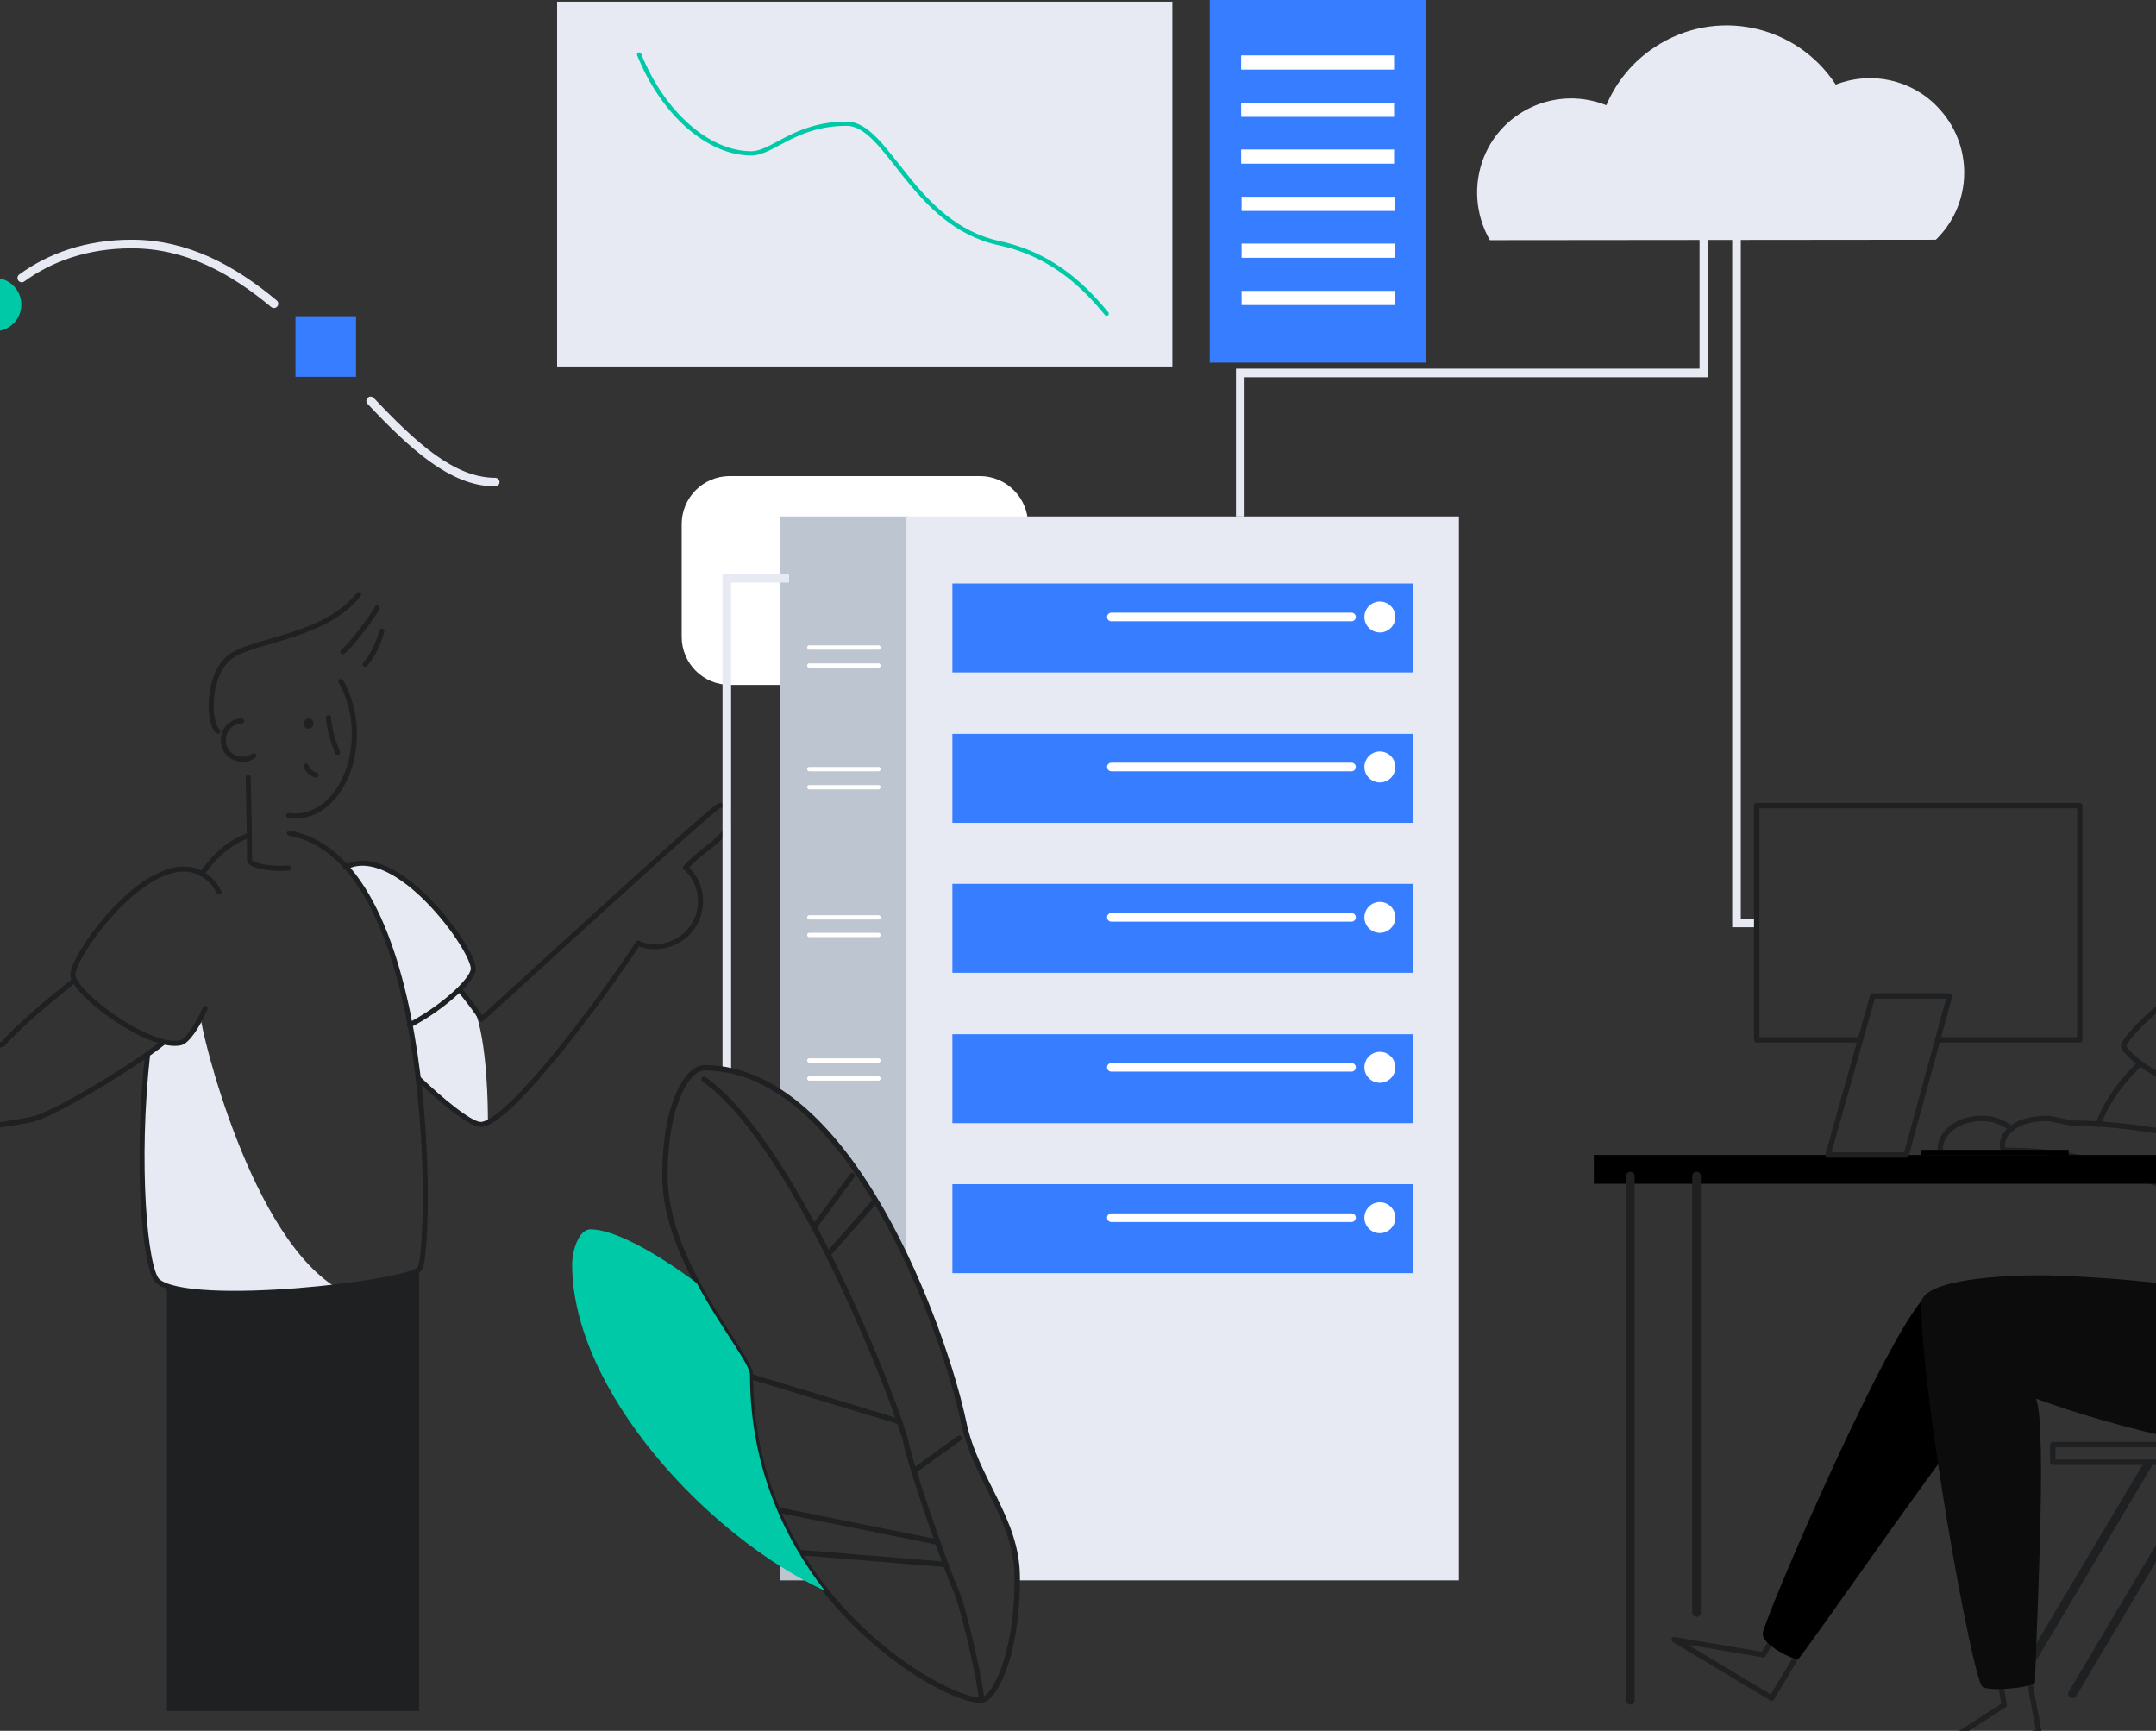 <?xml version="1.0" encoding="UTF-8" standalone="no"?>
<svg
   xmlns:dc="http://purl.org/dc/elements/1.1/"
   xmlns:cc="http://creativecommons.org/ns#"
   xmlns:rdf="http://www.w3.org/1999/02/22-rdf-syntax-ns#"
   xmlns:svg="http://www.w3.org/2000/svg"
   xmlns="http://www.w3.org/2000/svg"
   xmlns:sodipodi="http://sodipodi.sourceforge.net/DTD/sodipodi-0.dtd"
   xmlns:inkscape="http://www.inkscape.org/namespaces/inkscape"
   x="0px"
   y="0px"
   viewBox="0 0 501.8 402.8"
   style="enable-background:new 0 0 501.8 402.8;"
   xml:space="preserve"
   version="1.1"
   id="svg161"
   sodipodi:docname="full-stack.svg"
   inkscape:version="1.0.1 (3bc2e813f5, 2020-09-07)"><rect x="0" y="0" width="501.8" height="402.8" fill="#333333" stroke="none"/><defs
   id="defs165" /><sodipodi:namedview
   pagecolor="#ffffff"
   bordercolor="#666666"
   borderopacity="1"
   objecttolerance="10"
   gridtolerance="10"
   guidetolerance="10"
   inkscape:pageopacity="0"
   inkscape:pageshadow="2"
   inkscape:window-width="1920"
   inkscape:window-height="1017"
   id="namedview163"
   showgrid="false"
   inkscape:zoom="2.0765246"
   inkscape:cx="147.68266"
   inkscape:cy="302.85156"
   inkscape:window-x="-8"
   inkscape:window-y="-8"
   inkscape:window-maximized="1"
   inkscape:current-layer="svg161" />
<style
   type="text/css"
   id="style2">
	.full-stack-0{fill:#E7EAF3;}
	.full-stack-1{fill:#377DFF;}
	.full-stack-2{fill:#BDC5D1;}
	.full-stack-3{fill:#FFFFFF;}
	.full-stack-4{fill:none;stroke:#FFFFFF;}
	.full-stack-5{fill:none;stroke:#1E2022;}
	.full-stack-6{fill:none;stroke:#00C9A7;}
	.full-stack-7{fill:none;stroke:#BDC5D1;}
	.full-stack-8{fill:none;stroke:#E7EAF3;}
	.full-stack-9{fill:#00C9A7;}
	.full-stack-10{fill:#FFC107;}
	.full-stack-11{fill:#1E2022;}
</style>













































































<g
   id="Shadows"
   transform="matrix(-1,0,0,1,341.662,-2.508)"><path
     class="full-stack-0 fill-gray-300"
     d="m 228.1,263.8 c 0,-2.8 0,-18.9 3.3,-26.8 1.9,-2.5 3.3,-4.1 3.3,-4.1 l -3.3,-4 0.5,-3.5 6.7,-9.1 9.1,-9.3 6.7,-3.4 5.8,0.4 1.2,0.5 -5.4,6.9 -3.9,9.2 -2.4,7.1 -1.9,5.4 -1.4,8.1 -1.2,5.2 -1.1,7.6 -5.8,4.6 -7.3,5.8 z"
     id="path4" /><path
     class="full-stack-0 fill-gray-300"
     d="m 294.9,239.6 c 0,2.5 -11.6,51.8 -32.6,63.2 29.8,3.4 36.7,0.7 36.7,0.7 l 6.2,-3 2.6,-8.3 0.9,-15.2 -0.1,-12.4 -0.9,-16.6 -3.7,-2.7 -4,-0.1 -1.2,-0.3 -2.3,-2.4 z"
     id="path6" /></g><path
   class="full-stack-0 fill-gray-300"
   d="m -11.238,174.692 v 72.2 c -9.3,3 -22.3,7 -34.3,8.9 -1.8,-0.9 -3.9,-1.3 -5.9,-1.3 -5.8,0 -10.6,3.5 -10.6,7.8 0,4.3 4.7,7.8 10.6,7.8 2.7,0.1 5.4,-0.8 7.6,-2.4 4.1,-0.5 19.6,-2.5 32.7,-4.3 v 128.9 H -124.338 v -217.6 z"
   id="path11"
   style="fill:#e7eaf3" /><path
   class="full-stack-1 fill-primary"
   d="m -43.938,267.692 c 3.1,-0.4 13,-1.6 23.3,-3 v 3.4 h -23.8 c 0.2,-0.1 0.3,-0.2 0.5,-0.4 z"
   id="path13"
   style="fill:#377dff" /><path
   class="full-stack-1 fill-primary"
   d="m -21.038,249.892 c -7.6,2.3 -16.3,4.5 -24.5,5.8 -1.8,-0.9 -3.9,-1.3 -5.9,-1.3 -5.8,0 -10.6,3.5 -10.6,7.8 0,2.3 1.4,4.4 3.5,5.8 h -56.4 v -18.2 h 93.9 z"
   id="path15"
   style="fill:#377dff" /><rect
   x="124.038"
   y="174.692"
   class="full-stack-2 fill-gray-400"
   width="26.3"
   height="217.7"
   id="rect17"
   transform="scale(-1,1)"
   style="fill:#bdc5d1" /><rect
   x="20.638"
   y="188.392"
   class="full-stack-1 fill-primary"
   width="94.3"
   height="18.2"
   id="rect19"
   transform="scale(-1,1)"
   style="fill:#377dff" /><circle
   class="full-stack-3 fill-white"
   cx="27.438"
   cy="195.292"
   r="3.2"
   id="circle21"
   transform="scale(-1,1)"
   style="fill:#ffffff" /><line
   class="full-stack-4 fill-none stroke-white"
   stroke-width="2"
   stroke-linecap="round"
   stroke-linejoin="round"
   x1="-82.338"
   y1="195.292"
   x2="-33.238"
   y2="195.292"
   id="line23"
   style="fill:none;stroke:#ffffff" /><rect
   x="20.638"
   y="219.192"
   class="full-stack-1 fill-primary"
   width="94.3"
   height="18.2"
   id="rect25"
   transform="scale(-1,1)"
   style="fill:#377dff" /><circle
   class="full-stack-3 fill-white"
   cx="27.438"
   cy="225.992"
   r="3.2"
   id="circle27"
   transform="scale(-1,1)"
   style="fill:#ffffff" /><line
   class="full-stack-4 fill-none stroke-white"
   stroke-width="2"
   stroke-linecap="round"
   stroke-linejoin="round"
   x1="-82.338"
   y1="225.992"
   x2="-33.238"
   y2="225.992"
   id="line29"
   style="fill:none;stroke:#ffffff" /><line
   class="full-stack-4 fill-none stroke-white"
   stroke-width="2"
   stroke-linecap="round"
   stroke-linejoin="round"
   x1="-82.338"
   y1="256.692"
   x2="-58.938"
   y2="256.692"
   id="line31"
   style="fill:none;stroke:#ffffff" /><rect
   x="20.638"
   y="280.592"
   class="full-stack-1 fill-primary"
   width="94.3"
   height="18.2"
   id="rect33"
   transform="scale(-1,1)"
   style="fill:#377dff" /><circle
   class="full-stack-3 fill-white"
   cx="27.438"
   cy="287.492"
   r="3.2"
   id="circle35"
   transform="scale(-1,1)"
   style="fill:#ffffff" /><line
   class="full-stack-4 fill-none stroke-white"
   stroke-width="2"
   stroke-linecap="round"
   stroke-linejoin="round"
   x1="-82.338"
   y1="287.492"
   x2="-33.238"
   y2="287.492"
   id="line37"
   style="fill:none;stroke:#ffffff" /><rect
   x="20.638"
   y="311.392"
   class="full-stack-1 fill-primary"
   width="94.3"
   height="18.2"
   id="rect39"
   transform="scale(-1,1)"
   style="fill:#377dff" /><circle
   class="full-stack-3 fill-white"
   cx="27.438"
   cy="318.192"
   r="3.2"
   id="circle41"
   transform="scale(-1,1)"
   style="fill:#ffffff" /><line
   class="full-stack-4 fill-none stroke-white"
   stroke-width="2"
   stroke-linecap="round"
   stroke-linejoin="round"
   x1="-82.338"
   y1="318.192"
   x2="-33.238"
   y2="318.192"
   id="line43"
   style="fill:none;stroke:#ffffff" /><line
   class="full-stack-4 fill-none stroke-white"
   stroke-width="1"
   stroke-linecap="round"
   stroke-linejoin="round"
   x1="-144.238"
   y1="201.492"
   x2="-130.038"
   y2="201.492"
   id="line45"
   style="fill:none;stroke:#ffffff" /><line
   class="full-stack-4 fill-none stroke-white"
   stroke-width="1"
   stroke-linecap="round"
   stroke-linejoin="round"
   x1="-144.238"
   y1="205.192"
   x2="-130.038"
   y2="205.192"
   id="line47"
   style="fill:none;stroke:#ffffff" /><line
   class="full-stack-4 fill-none stroke-white"
   stroke-width="1"
   stroke-linecap="round"
   stroke-linejoin="round"
   x1="-144.238"
   y1="226.392"
   x2="-130.038"
   y2="226.392"
   id="line49"
   style="fill:none;stroke:#ffffff" /><line
   class="full-stack-4 fill-none stroke-white"
   stroke-width="1"
   stroke-linecap="round"
   stroke-linejoin="round"
   x1="-144.238"
   y1="230.092"
   x2="-130.038"
   y2="230.092"
   id="line51"
   style="fill:none;stroke:#ffffff" /><line
   class="full-stack-4 fill-none stroke-white"
   stroke-width="1"
   stroke-linecap="round"
   stroke-linejoin="round"
   x1="-144.238"
   y1="256.692"
   x2="-130.038"
   y2="256.692"
   id="line53"
   style="fill:none;stroke:#ffffff" /><line
   class="full-stack-4 fill-none stroke-white"
   stroke-width="1"
   stroke-linecap="round"
   stroke-linejoin="round"
   x1="-144.238"
   y1="260.392"
   x2="-130.038"
   y2="260.392"
   id="line55"
   style="fill:none;stroke:#ffffff" /><line
   class="full-stack-4 fill-none stroke-white"
   stroke-width="1"
   stroke-linecap="round"
   stroke-linejoin="round"
   x1="-144.238"
   y1="285.992"
   x2="-130.038"
   y2="285.992"
   id="line57"
   style="fill:none;stroke:#ffffff" /><line
   class="full-stack-4 fill-none stroke-white"
   stroke-width="1"
   stroke-linecap="round"
   stroke-linejoin="round"
   x1="-144.238"
   y1="289.692"
   x2="-130.038"
   y2="289.692"
   id="line59"
   style="fill:none;stroke:#ffffff" /><path
   class="full-stack-5 fill-none stroke-dark"
   stroke-width="1.18"
   stroke-linecap="round"
   stroke-linejoin="round"
   d="m 38.062,242.592 c -7.6,6 -25.2,16.5 -30.2,17.8 -5.2,1.4 -44.9,6.4 -51.9,7.3 -2.2,1.6 -4.9,2.4 -7.6,2.4 -5.8,0 -10.6,-3.5 -10.6,-7.8 0,-4.3 4.7,-7.8 10.6,-7.8 2,0 4.1,0.4 5.9,1.3 19.4,-3.1 41.3,-11.4 46.4,-12.8 3.9,-4.5 11.6,-10.8 16.6,-14.8"
   id="path63"
   style="fill:none;stroke:#1e2022" /><path
   class="full-stack-5 fill-none stroke-dark"
   stroke-width="1.18"
   stroke-linecap="round"
   stroke-linejoin="round"
   d="m 148.562,219.492 c -13.4,20 -31.1,42.2 -36.7,42.2 -2.4,0 -9.2,-5.6 -14.6,-10.8"
   id="path65"
   style="fill:none;stroke:#1e2022" /><path
   class="full-stack-5 fill-none stroke-dark"
   stroke-width="1.18"
   stroke-linecap="round"
   stroke-linejoin="round"
   d="m 106.962,230.292 c 1.9,2.3 4.3,5.4 5.1,6.9 3.1,-2.7 54.3,-49.8 55.5,-49.8 1.1,0 2,0.9 2.1,2 0,6.2 -4.5,6.5 -10.1,12.5"
   id="path67"
   style="fill:none;stroke:#1e2022" /><path
   class="full-stack-5 fill-none stroke-dark"
   stroke-width="1.18"
   stroke-linecap="round"
   stroke-linejoin="round"
   d="m 80.462,201.792 c 11.9,-6 30.1,19.5 29.7,23.8 -0.3,2.8 -7.7,9.3 -14.9,13"
   id="path69"
   style="fill:none;stroke:#1e2022" /><path
   class="full-stack-5 fill-none stroke-dark"
   stroke-width="1.18"
   stroke-linecap="round"
   stroke-linejoin="round"
   d="m 34.362,245.292 c -2.8,25.1 -0.7,50.4 2.4,52.9 7.8,6.3 58.1,0.5 60.9,-2.9 2.7,-3.3 4.7,-95.1 -30.3,-101.4"
   id="path71"
   style="fill:none;stroke:#1e2022" /><path
   class="full-stack-5 fill-none stroke-dark"
   stroke-width="1.18"
   stroke-linecap="round"
   stroke-linejoin="round"
   d="m 57.762,194.492 c -4.3,1.5 -7.8,4.6 -10.8,8.9"
   id="path73"
   style="fill:none;stroke:#1e2022" /><path
   class="full-stack-5 fill-none stroke-dark"
   stroke-width="1.18"
   stroke-linecap="round"
   stroke-linejoin="round"
   d="m 50.962,207.592 c -0.8,-1.7 -2.1,-3.1 -3.7,-4.1 -11.9,-7.2 -30.7,19.1 -30.3,23.5 0.4,4.4 17.8,17.2 25,15.7 1.5,-0.3 3.8,-3.5 5.8,-8"
   id="path75"
   style="fill:none;stroke:#1e2022" /><path
   class="full-stack-5 fill-none stroke-dark"
   stroke-width="1.18"
   stroke-linecap="round"
   stroke-linejoin="round"
   d="m 159.562,201.892 c 4.3,3.9 4.7,10.5 0.8,14.9 -3,3.3 -7.7,4.4 -11.8,2.8"
   id="path77"
   style="fill:none;stroke:#1e2022" /><rect
   x="-272.862"
   y="0.392"
   class="full-stack-0 fill-gray-300"
   width="143.2"
   height="84.9"
   id="rect79"
   transform="scale(-1,1)"
   style="fill:#e7eaf3" /><rect
   x="-331.862"
   y="-0.508"
   class="full-stack-1 fill-primary"
   width="50.3"
   height="84.9"
   id="rect81"
   transform="scale(-1,1)"
   style="fill:#377dff" /><path
   class="full-stack-6 fill-none stroke-success"
   stroke-width="1"
   stroke-linecap="round"
   stroke-linejoin="round"
   d="m 257.562,72.992 c -4.2,-5 -11.6,-13.5 -25,-16.4 -20.1,-4.3 -25.9,-27.8 -35.5,-27.8 -12.1,0 -17.2,6.9 -22.2,6.9 -10,0 -20.6,-9.3 -26.1,-23"
   id="path83"
   style="fill:none;stroke:#00c9a7" /><rect
   x="-324.462"
   y="12.892"
   class="full-stack-3 fill-white"
   width="35.6"
   height="3.3"
   id="rect85"
   transform="scale(-1,1)"
   style="fill:#ffffff" /><rect
   x="-324.462"
   y="23.892"
   class="full-stack-3 fill-white"
   width="35.6"
   height="3.3"
   id="rect87"
   transform="scale(-1,1)"
   style="fill:#ffffff" /><rect
   x="-324.462"
   y="34.792"
   class="full-stack-3 fill-white"
   width="35.6"
   height="3.3"
   id="rect89"
   transform="scale(-1,1)"
   style="fill:#ffffff" /><rect
   x="-324.562"
   y="45.792"
   class="full-stack-3 fill-white"
   width="35.6"
   height="3.3"
   id="rect91"
   transform="scale(-1,1)"
   style="fill:#ffffff" /><rect
   x="-324.562"
   y="56.692"
   class="full-stack-3 fill-white"
   width="35.6"
   height="3.3"
   id="rect93"
   transform="scale(-1,1)"
   style="fill:#ffffff" /><rect
   x="-324.562"
   y="67.692"
   class="full-stack-3 fill-white"
   width="35.6"
   height="3.3"
   id="rect95"
   transform="scale(-1,1)"
   style="fill:#ffffff" /><rect
   x="-306.662"
   y="129.392"
   class="full-stack-3 fill-white"
   width="48"
   height="3.3"
   id="rect97"
   transform="scale(-1,1)"
   style="fill:#ffffff" /><rect
   x="-306.662"
   y="140.292"
   class="full-stack-3 fill-white"
   width="48"
   height="3.3"
   id="rect99"
   transform="scale(-1,1)"
   style="fill:#ffffff" /><rect
   x="-306.662"
   y="151.292"
   class="full-stack-3 fill-white"
   width="48"
   height="3.3"
   id="rect101"
   transform="scale(-1,1)"
   style="fill:#ffffff" /><rect
   x="-306.762"
   y="162.192"
   class="full-stack-3 fill-white"
   width="48"
   height="3.3"
   id="rect103"
   transform="scale(-1,1)"
   style="fill:#ffffff" /><rect
   x="-306.762"
   y="173.192"
   class="full-stack-3 fill-white"
   width="48"
   height="3.3"
   id="rect105"
   transform="scale(-1,1)"
   style="fill:#ffffff" /><rect
   x="-306.762"
   y="184.092"
   class="full-stack-3 fill-white"
   width="48"
   height="3.3"
   id="rect107"
   transform="scale(-1,1)"
   style="fill:#ffffff" /><path
   class="full-stack-3 fill-white"
   d="m 228.062,110.792 h -58.2 c -6.2,0 -11.2,5 -11.2,11.2 v 26.2 c 0,6.2 5,11.2 11.2,11.2 h 58.2 c 6.2,0 11.2,-5 11.2,-11.2 v -26.2 c 0,-6.1 -5,-11.2 -11.2,-11.2 z"
   id="path109"
   style="fill:#ffffff" /><path
   class="full-stack-0 fill-gray-300"
   d="m -52.238,113.492 c 7.6,-7.5 7.7,-19.7 0.3,-27.3 -5.4,-5.5 -13.5,-7.3 -20.7,-4.5 -8.1,-12.4 -24.6,-15.9 -37,-7.8 -4.4,2.9 -7.9,7.1 -10,11.9 -9.9,-4 -21.1,0.8 -25.1,10.7 -2.2,5.5 -1.8,11.8 1.2,17 z"
   id="path121"
   style="fill:#e7eaf3" /><line
   class="full-stack-8 fill-none stroke-gray-300"
   stroke-width="2"
   stroke-miterlimit="10"
   x1="-133.238"
   y1="111.892"
   x2="-133.238"
   y2="176.892"
   id="line123"
   style="fill:none;stroke:#e7eaf3" /><path
   class="full-stack-8 fill-none stroke-gray-300"
   stroke-width="2"
   stroke-linecap="round"
   stroke-linejoin="round"
   d="m -8.338,147.892 c -3.4,6.5 -10.9,8.9 -16.8,8.9 -14.1,0 -19.5,-13.6 -19.5,-18.2"
   id="path125"
   style="fill:none;stroke:#e7eaf3" /><path
   class="full-stack-8 fill-none stroke-gray-300"
   stroke-width="2"
   stroke-linecap="round"
   stroke-linejoin="round"
   d="m -7.438,79.192 c -3.1,5.9 -4.7,12.2 -4.7,17.7 0,13 2.2,21.9 3.8,29.7"
   id="path127"
   style="fill:none;stroke:#e7eaf3" /><path
   class="full-stack-8 fill-none stroke-gray-300"
   stroke-width="2"
   stroke-linecap="round"
   stroke-linejoin="round"
   d="m 63.762,70.692 c -9.6,-8 -20.3,-13.9 -33.1,-13.9 -10.5,0 -19,3.1 -25.6,7.9"
   id="path129"
   style="fill:none;stroke:#e7eaf3" /><path
   class="full-stack-8 fill-none stroke-gray-300"
   stroke-width="2"
   stroke-linecap="round"
   stroke-linejoin="round"
   d="m 115.262,112.192 c -10,0 -19.2,-8.5 -29,-18.9"
   id="path131"
   style="fill:none;stroke:#e7eaf3" /><rect
   x="-82.862"
   y="73.592"
   class="full-stack-1 fill-primary"
   width="14.1"
   height="14.1"
   id="rect133"
   transform="scale(-1,1)"
   style="fill:#377dff" /><circle
   class="full-stack-9 fill-success"
   cx="1.238"
   cy="70.892"
   r="6.2"
   id="circle135"
   transform="scale(-1,1)"
   style="fill:#00c9a7" /><polygon
   class="full-stack-10 fill-warning"
   points="346.3,131.1 345.4,147.5 360.2,140.1 "
   id="polygon137"
   transform="matrix(-1,0,0,1,341.662,-2.508)"
   style="fill:#ffc107" /><path
   class="full-stack-5 fill-none stroke-dark"
   stroke-width="1.18"
   stroke-linecap="round"
   stroke-linejoin="round"
   d="m 57.762,180.892 c 0,0 0.4,16.8 0.3,19.2 0,1.4 5.1,2.3 9.2,1.9"
   id="path139"
   style="fill:none;stroke:#1e2022" /><path
   class="full-stack-5 fill-none stroke-dark"
   stroke-width="1.18"
   stroke-linecap="round"
   stroke-linejoin="round"
   d="m 67.162,189.792 c 0.6,0.1 1.2,0.1 1.8,0.1 7.6,-0.1 13.7,-8.9 13.5,-19.5 0,-4.1 -1.1,-8.2 -3.1,-11.8"
   id="path141"
   style="fill:none;stroke:#1e2022" /><path
   class="full-stack-5 fill-none stroke-dark"
   stroke-width="1.18"
   stroke-linecap="round"
   stroke-linejoin="round"
   d="m 56.262,167.792 c -2.5,0.1 -4.4,2.1 -4.3,4.6 0.1,2.5 2.1,4.4 4.6,4.3 0.9,0 1.8,-0.3 2.5,-0.8"
   id="path143"
   style="fill:none;stroke:#1e2022" /><path
   class="full-stack-5 fill-none stroke-dark"
   stroke-width="1.18"
   stroke-linecap="round"
   stroke-linejoin="round"
   d="m 50.762,170.192 c -2.4,-1.7 -2.7,-13.7 3.2,-17.6 5.8,-3.8 21.8,-4.5 29.5,-14.2"
   id="path145"
   style="fill:none;stroke:#1e2022" /><path
   class="full-stack-5 fill-none stroke-dark"
   stroke-width="1.18"
   stroke-linecap="round"
   stroke-linejoin="round"
   d="m 79.762,151.692 c 1.7,-1.2 7.1,-8.3 8,-10.2"
   id="path147"
   style="fill:none;stroke:#1e2022" /><path
   class="full-stack-5 fill-none stroke-dark"
   stroke-width="1.18"
   stroke-linecap="round"
   stroke-linejoin="round"
   d="m 84.962,154.592 c 1.9,-2 3.3,-5.4 3.9,-7.7"
   id="path149"
   style="fill:none;stroke:#1e2022" /><ellipse
   transform="matrix(-0.986,-0.167,-0.167,0.986,0,0)"
   class="full-stack-11 fill-dark"
   cx="-98.953"
   cy="154.042"
   rx="1.1"
   ry="1.2"
   id="ellipse151"
   style="fill:#1e2022;stroke-width:1" /><path
   class="full-stack-5 fill-none stroke-dark"
   stroke-width="1.18"
   stroke-linecap="round"
   stroke-linejoin="round"
   d="m 76.462,166.992 c 0,1.3 0.7,4.9 2.1,8.1"
   id="path153"
   style="fill:none;stroke:#1e2022" /><path
   class="full-stack-5 fill-none stroke-dark"
   stroke-width="1.18"
   stroke-linecap="round"
   stroke-linejoin="round"
   d="m 73.562,180.392 c -1.1,-0.3 -2,-1.1 -2.3,-2.1"
   id="path155"
   style="fill:none;stroke:#1e2022" /><path
   class="full-stack-11 fill-dark"
   d="m 97.562,295.292 v 102.9 H 38.862 v -98.9 c 12.3,4.4 56.1,-0.8 58.7,-4 z"
   id="path157"
   style="fill:#1e2022" /><path
   class="full-stack-5 fill-none stroke-dark"
   stroke-width="1.18"
   stroke-linecap="round"
   stroke-linejoin="round"
   d="m 7.962,260.392 c -5.2,1.4 -44.9,6.4 -51.9,7.3"
   id="path159"
   style="fill:none;stroke:#1e2022" /><path
   class="server-woman-0 fill-gray-400"
   d="m 211.362,293.892 v -173.7 h -29.9 v 134 c 12.5,8.1 22.6,23.9 29.9,39.7 z"
   id="path4-5"
   style="fill:#bdc5d1" /><path
   class="server-woman-0 fill-gray-400"
   d="m 181.462,352.592 v 15.2 h 8.9 c -3.5,-4.8 -6.5,-9.9 -8.9,-15.2 z"
   id="path6-4"
   style="fill:#bdc5d1" /><path
   class="server-woman-1 fill-gray-300"
   d="m 210.962,120.192 v 173 c 6.9,14.7 11.4,29.4 13.2,37.7 2.9,13.6 12.5,22.5 12.5,36.3 0,0.2 0,0.4 0,0.6 h 102.9 v -247.6 z"
   id="path8"
   style="fill:#e7eaf3" /><polyline
   class="server-woman-2 fill-none stroke-gray-300"
   stroke-width="2"
   stroke-miterlimit="10"
   points="50.4,128.7 35.9,128.7 35.9,243.1 "
   id="polyline10"
   style="fill:none;stroke:#e7eaf3"
   transform="translate(133.262,5.892)" /><polyline
   class="server-woman-2 fill-none stroke-gray-300"
   stroke-width="2"
   stroke-miterlimit="10"
   points="270.9,47.2 270.9,208.9 275.6,208.9 "
   id="polyline12"
   style="fill:none;stroke:#e7eaf3"
   transform="translate(133.262,5.892)" /><line
   class="server-woman-3 fill-none stroke-dark"
   stroke-width="2"
   stroke-linecap="round"
   stroke-linejoin="round"
   x1="557.162"
   y1="392.092"
   x2="526.562"
   y2="340.592"
   id="line14"
   style="fill:none;stroke:#1e2022" /><line
   class="server-woman-3 fill-none stroke-dark"
   stroke-width="2"
   stroke-linecap="round"
   stroke-linejoin="round"
   x1="570.962"
   y1="392.092"
   x2="540.462"
   y2="340.692"
   id="line16"
   style="fill:none;stroke:#1e2022" /><line
   class="server-woman-3 fill-none stroke-dark"
   stroke-width="2"
   stroke-linecap="round"
   stroke-linejoin="round"
   x1="471.762"
   y1="388.092"
   x2="499.962"
   y2="340.692"
   id="line18"
   style="fill:none;stroke:#1e2022" /><path
   class="server-woman-3 fill-none stroke-dark"
   stroke-width="1.25"
   stroke-linecap="round"
   stroke-linejoin="round"
   d="m 546.062,225.692 h 43.5 l -31.6,114.6 h -80.2 v -4.1 h 59.5 l 1.3,-26.7"
   id="path20"
   style="fill:none;stroke:#1e2022" /><polyline
   class="server-woman-3 fill-none stroke-dark"
   stroke-width="1.25"
   stroke-linecap="round"
   stroke-linejoin="round"
   points="285.3,378.9 279.1,389.3 256.4,375.7 277.1,379.2 279.6,375.1 "
   id="polyline22"
   style="fill:none;stroke:#1e2022"
   transform="translate(133.262,5.892)" /><path
   d="m 449.762,300.792 c -6.6,0 -39.5,76.6 -39.5,79.4 0,2.8 7.1,6 8.2,6 1.6,-1.5 33.1,-47 36.4,-50.2 3.3,-3.2 -5.1,-35.2 -5.1,-35.2 z"
   id="path24" /><path
   class="server-woman-3 fill-none stroke-dark"
   stroke-width="1.25"
   stroke-linecap="round"
   stroke-linejoin="round"
   d="m 468.162,262.692 c -2,-1.6 -4.5,-2.5 -7.1,-2.4 -5.2,0 -9.5,3.2 -9.5,7.2"
   id="path26"
   style="fill:none;stroke:#1e2022" /><path
   class="server-woman-3 fill-none stroke-dark"
   stroke-width="1.25"
   stroke-linecap="round"
   stroke-linejoin="round"
   d="m 498.162,247.492 c -3.3,3 -7.7,8.2 -9.8,14.2"
   id="path28"
   style="fill:none;stroke:#1e2022" /><path
   class="server-woman-3 fill-none stroke-dark"
   stroke-width="1.25"
   stroke-linecap="round"
   stroke-linejoin="round"
   d="m 515.962,230.392 c -1.1,-0.5 -2.4,-0.8 -3.6,-0.8 -6.7,0 -18.1,12.2 -18.1,13.8 0,1.3 6.1,6.6 11.9,8.3"
   id="path30"
   style="fill:none;stroke:#1e2022" /><path
   class="server-woman-3 fill-none stroke-dark"
   stroke-width="1.25"
   stroke-linecap="round"
   stroke-linejoin="round"
   d="m 504.562,263.692 c 1.2,-18 6.8,-35.2 21.9,-39.8"
   id="path32"
   style="fill:none;stroke:#1e2022" /><path
   class="server-woman-3 fill-none stroke-dark"
   stroke-width="1.25"
   stroke-linecap="round"
   stroke-linejoin="round"
   d="m 560.362,248.692 c 6.8,25.6 2.2,61.1 -0.9,63.4 -4.8,3.6 -47,4 -49.8,0.3 -1.2,-1.5 -4.9,-17.7 -5.4,-35.9"
   id="path34"
   style="fill:none;stroke:#1e2022" /><path
   class="server-woman-3 fill-none stroke-dark"
   stroke-width="1.25"
   stroke-linecap="round"
   stroke-linejoin="round"
   d="m 541.662,223.692 c 5.8,1.8 10.3,6.2 13.5,11.9"
   id="path36"
   style="fill:none;stroke:#1e2022" /><path
   class="server-woman-3 fill-none stroke-dark"
   stroke-width="1.25"
   stroke-linecap="round"
   stroke-linejoin="round"
   d="m 534.062,228.992 c 3.8,0 7.6,-0.8 7.6,-2.4 v -16.3"
   id="path38"
   style="fill:none;stroke:#1e2022" /><line
   class="server-woman-3 fill-none stroke-dark"
   stroke-width="1.25"
   stroke-linecap="round"
   stroke-linejoin="round"
   x1="526.462"
   y1="217.992"
   x2="526.462"
   y2="223.892"
   id="line40"
   style="fill:none;stroke:#1e2022" /><path
   class="server-woman-3 fill-none stroke-dark"
   stroke-width="1.25"
   stroke-linecap="round"
   stroke-linejoin="round"
   d="m 532.662,217.792 c -1.6,0.5 -3.3,0.7 -4.9,0.4 -8.2,-1.3 -13.2,-12.2 -11.3,-24.4 0.1,-0.5 0.2,-1 0.3,-1.5"
   id="path42"
   style="fill:none;stroke:#1e2022" /><path
   class="server-woman-3 fill-none stroke-dark"
   stroke-width="1.25"
   stroke-linecap="round"
   stroke-linejoin="round"
   d="m 544.862,203.392 c -0.8,2.4 -1.8,4.8 -3.2,6.9"
   id="path44"
   style="fill:none;stroke:#1e2022" /><path
   class="server-woman-3 fill-none stroke-dark"
   stroke-width="1.25"
   stroke-miterlimit="10"
   d="m 548.362,173.392 c 2.2,-3.8 7.7,-10.1 18.5,-10.1 7.3,0 14.7,3.9 24,3.9 7.3,0 14.2,-2.9 23,-2.9 15.7,0 20.6,10.3 20.6,16.7 0,16.2 -13.2,22.5 -23,22.5 -15.7,0 -17.6,-10.8 -36.3,-10.8 -18.1,0 -15.7,-14.7 -19.6,-14.7 -0.9,0 -1.9,0.1 -2.8,0.3"
   id="path46"
   style="fill:none;stroke:#1e2022" /><path
   class="server-woman-3 fill-none stroke-dark"
   stroke-width="1.25"
   stroke-linecap="round"
   stroke-linejoin="round"
   d="m 543.762,207.892 c 8,0 11.8,-8.2 11.8,-18.6 0,-17.1 -15.1,-20.6 -21.6,-20.6 -17.3,0 -21,13.2 -21,17 0,3.8 2.4,6.6 3.6,6.7 0.8,-4.6 4.4,-10.8 4.6,-11 1.6,1.6 3.5,2.8 5.6,3.7"
   id="path48"
   style="fill:none;stroke:#1e2022" /><path
   class="server-woman-3 fill-none stroke-dark"
   stroke-width="1.25"
   stroke-linecap="round"
   stroke-linejoin="round"
   d="m 542.962,195.292 c 0.6,-0.3 1.1,-0.4 1.8,-0.4 2.3,0 4.2,1.9 4.2,4.2 0,2.3 -1.9,4.2 -4.2,4.2 -0.4,0 -0.9,-0.1 -1.3,-0.2"
   id="path50"
   style="fill:none;stroke:#1e2022" /><path
   class="server-woman-3 fill-none stroke-dark"
   stroke-width="1.25"
   stroke-linecap="round"
   stroke-linejoin="round"
   d="m 504.362,276.492 c 5,2 9.7,3.6 15.6,3.6 4.6,0 13.4,-2.9 20,-10"
   id="path52"
   style="fill:none;stroke:#1e2022" /><path
   class="server-woman-3 fill-none stroke-dark"
   stroke-width="1.25"
   stroke-linecap="round"
   stroke-linejoin="round"
   d="m 526.562,256.592 c -3.5,2.6 -6.5,5.9 -8.7,9.7 -4,-0.8 -20.5,-4.9 -35.1,-4.9 -1.4,0 -4.9,-1.1 -6.4,-1.1 -8.6,0 -10.3,4.6 -10.3,6 0,1.4 0.3,1.4 0.6,1.4 18.9,0 28.7,5.1 37.7,8.8"
   id="path54"
   style="fill:none;stroke:#1e2022" /><path
   class="server-woman-3 fill-none stroke-dark"
   stroke-width="1.25"
   stroke-linecap="round"
   stroke-linejoin="round"
   d="m 547.362,236.292 c 4.8,-1.4 9.3,-1.4 12.1,1.3 9.2,8.9 -14,33.6 -17.8,33.2 -3.7,-0.4 -17.1,-14.5 -17.3,-18.8 0,-1.5 3,-4.7 7.4,-7.8"
   id="path56"
   style="fill:none;stroke:#1e2022" /><rect
   x="370.962"
   y="268.792"
   width="207.4"
   height="6.7"
   id="rect58" /><line
   class="server-woman-3 fill-none stroke-dark"
   stroke-width="2"
   stroke-linecap="round"
   stroke-linejoin="round"
   x1="567.162"
   y1="375.292"
   x2="567.162"
   y2="273.692"
   id="line60"
   style="fill:none;stroke:#1e2022" /><line
   class="server-woman-3 fill-none stroke-dark"
   stroke-width="2"
   stroke-linecap="round"
   stroke-linejoin="round"
   x1="394.862"
   y1="375.292"
   x2="394.862"
   y2="273.692"
   id="line62"
   style="fill:none;stroke:#1e2022" /><line
   class="server-woman-3 fill-none stroke-dark"
   stroke-width="2"
   stroke-linecap="round"
   stroke-linejoin="round"
   x1="552.562"
   y1="395.692"
   x2="552.562"
   y2="273.692"
   id="line64"
   style="fill:none;stroke:#1e2022" /><line
   class="server-woman-3 fill-none stroke-dark"
   stroke-width="2"
   stroke-linecap="round"
   stroke-linejoin="round"
   x1="379.462"
   y1="395.692"
   x2="379.462"
   y2="273.692"
   id="line66"
   style="fill:none;stroke:#1e2022" /><line
   class="server-woman-3 fill-none stroke-dark"
   stroke-width="2"
   stroke-linecap="round"
   stroke-linejoin="round"
   x1="482.362"
   y1="394.192"
   x2="514.162"
   y2="340.692"
   id="line68"
   style="fill:none;stroke:#1e2022" /><rect
   x="447.062"
   y="267.592"
   width="34.4"
   height="1.2"
   id="rect70" /><polyline
   class="server-woman-3 fill-none stroke-dark"
   stroke-width="1.25"
   stroke-linecap="round"
   stroke-linejoin="round"
   points="299.7,236.1 275.6,236.1 275.6,181.6 350.8,181.6 350.8,236.1 317.7,236.1 "
   id="polyline72"
   style="fill:none;stroke:#1e2022"
   transform="translate(133.262,5.892)" /><polygon
   class="server-woman-3 fill-none stroke-dark"
   stroke-width="1.25"
   stroke-linecap="round"
   stroke-linejoin="round"
   points="320.5,225.9 302.6,225.9 292.2,262.9 310.4,262.9 "
   id="polygon74"
   style="fill:none;stroke:#1e2022"
   transform="translate(133.262,5.892)" /><path
   class="server-woman-1 fill-gray-300"
   d="m 450.562,55.792 c 8.7,-8.5 8.8,-22.3 0.3,-31 -6.1,-6.3 -15.4,-8.3 -23.6,-5.1 -9.2,-14.1 -28,-18 -42,-8.8 -5.1,3.3 -9,8 -11.4,13.6 -11.2,-4.5 -24,0.9 -28.5,12.1 -2.5,6.3 -2,13.4 1.4,19.3 z"
   id="path76"
   style="fill:#e7eaf3" /><polyline
   class="server-woman-2 fill-none stroke-gray-300"
   stroke-width="2"
   stroke-miterlimit="10"
   points="263.3,45.7 263.3,80.9 155.4,80.9 155.4,114.3 "
   id="polyline78"
   style="fill:none;stroke:#e7eaf3"
   transform="translate(133.262,5.892)" /><path
   class="server-woman-3 fill-none stroke-dark"
   stroke-width="1.25"
   stroke-linecap="round"
   stroke-linejoin="round"
   d="m 228.262,395.692 c 2.9,0 8.5,-9.7 8.5,-28.5 0,-13.8 -9.7,-22.7 -12.5,-36.3 -4.4,-20.9 -26.2,-82.4 -60.3,-82.4 -3.9,0 -9.2,8.2 -9.2,25.2 0,20.6 19.9,41.9 19.9,46.3 -0.1,50.4 44.4,75.7 53.6,75.7 z"
   id="path80"
   style="fill:none;stroke:#1e2022" /><path
   class="server-woman-3 fill-none stroke-dark"
   stroke-width="1.25"
   stroke-linecap="round"
   stroke-linejoin="round"
   d="m 228.462,395.692 c 0,-2.8 -4,-21.3 -6.1,-25.9 -2.1,-4.6 -10.2,-27.8 -11.5,-34.1 -1.3,-6.3 -24.8,-68.8 -47,-84.5"
   id="path82"
   style="fill:none;stroke:#1e2022" /><line
   class="server-woman-3 fill-none stroke-dark"
   stroke-width="1.25"
   stroke-linecap="round"
   stroke-linejoin="round"
   x1="218.262"
   y1="358.892"
   x2="181.062"
   y2="351.392"
   id="line84"
   style="fill:none;stroke:#1e2022" /><line
   class="server-woman-3 fill-none stroke-dark"
   stroke-width="1.25"
   stroke-linecap="round"
   stroke-linejoin="round"
   x1="220.162"
   y1="364.092"
   x2="186.062"
   y2="361.292"
   id="line86"
   style="fill:none;stroke:#1e2022" /><line
   class="server-woman-3 fill-none stroke-dark"
   stroke-width="1.25"
   stroke-linecap="round"
   stroke-linejoin="round"
   x1="209.462"
   y1="330.892"
   x2="174.862"
   y2="320.392"
   id="line88"
   style="fill:none;stroke:#1e2022" /><line
   class="server-woman-3 fill-none stroke-dark"
   stroke-width="1.25"
   stroke-linecap="round"
   stroke-linejoin="round"
   x1="212.762"
   y1="342.292"
   x2="223.262"
   y2="334.692"
   id="line90"
   style="fill:none;stroke:#1e2022" /><line
   class="server-woman-3 fill-none stroke-dark"
   stroke-width="1.25"
   stroke-linecap="round"
   stroke-linejoin="round"
   x1="192.762"
   y1="291.892"
   x2="203.162"
   y2="280.092"
   id="line92"
   style="fill:none;stroke:#1e2022" /><line
   class="server-woman-3 fill-none stroke-dark"
   stroke-width="1.25"
   stroke-linecap="round"
   stroke-linejoin="round"
   x1="189.462"
   y1="285.592"
   x2="198.362"
   y2="273.592"
   id="line94"
   style="fill:none;stroke:#1e2022" /><rect
   x="221.662"
   y="135.792"
   class="server-woman-4 fill-primary"
   width="107.3"
   height="20.7"
   id="rect96"
   style="fill:#377dff" /><circle
   class="server-woman-5 fill-white"
   cx="321.162"
   cy="143.592"
   r="3.6"
   id="circle98"
   style="fill:#ffffff" /><line
   class="server-woman-6 fill-none stroke-white"
   stroke-width="2"
   stroke-linecap="round"
   stroke-linejoin="round"
   x1="258.662"
   y1="143.592"
   x2="314.562"
   y2="143.592"
   id="line100"
   style="fill:none;stroke:#ffffff" /><rect
   x="221.662"
   y="170.792"
   class="server-woman-4 fill-primary"
   width="107.3"
   height="20.7"
   id="rect102"
   style="fill:#377dff" /><circle
   class="server-woman-5 fill-white"
   cx="321.162"
   cy="178.492"
   r="3.6"
   id="circle104"
   style="fill:#ffffff" /><line
   class="server-woman-6 fill-none stroke-white"
   stroke-width="2"
   stroke-linecap="round"
   stroke-linejoin="round"
   x1="258.662"
   y1="178.492"
   x2="314.562"
   y2="178.492"
   id="line106"
   style="fill:none;stroke:#ffffff" /><rect
   x="221.662"
   y="205.692"
   class="server-woman-4 fill-primary"
   width="107.3"
   height="20.7"
   id="rect108"
   style="fill:#377dff" /><circle
   class="server-woman-5 fill-white"
   cx="321.162"
   cy="213.492"
   r="3.6"
   id="circle110"
   style="fill:#ffffff" /><line
   class="server-woman-6 fill-none stroke-white"
   stroke-width="2"
   stroke-linecap="round"
   stroke-linejoin="round"
   x1="258.662"
   y1="213.492"
   x2="314.562"
   y2="213.492"
   id="line112"
   style="fill:none;stroke:#ffffff" /><rect
   x="221.662"
   y="240.692"
   class="server-woman-4 fill-primary"
   width="107.3"
   height="20.7"
   id="rect114"
   style="fill:#377dff" /><circle
   class="server-woman-5 fill-white"
   cx="321.162"
   cy="248.392"
   r="3.6"
   id="circle116"
   style="fill:#ffffff" /><line
   class="server-woman-6 fill-none stroke-white"
   stroke-width="2"
   stroke-linecap="round"
   stroke-linejoin="round"
   x1="258.662"
   y1="248.392"
   x2="314.562"
   y2="248.392"
   id="line118"
   style="fill:none;stroke:#ffffff" /><rect
   x="221.662"
   y="275.592"
   class="server-woman-4 fill-primary"
   width="107.3"
   height="20.7"
   id="rect120"
   style="fill:#377dff" /><circle
   class="server-woman-5 fill-white"
   cx="321.162"
   cy="283.392"
   r="3.6"
   id="circle122"
   style="fill:#ffffff" /><line
   class="server-woman-6 fill-none stroke-white"
   stroke-width="2"
   stroke-linecap="round"
   stroke-linejoin="round"
   x1="258.662"
   y1="283.392"
   x2="314.562"
   y2="283.392"
   id="line124"
   style="fill:none;stroke:#ffffff" /><line
   class="server-woman-6 fill-none stroke-white"
   stroke-width="1"
   stroke-linecap="round"
   stroke-linejoin="round"
   x1="188.362"
   y1="150.692"
   x2="204.462"
   y2="150.692"
   id="line126"
   style="fill:none;stroke:#ffffff" /><line
   class="server-woman-6 fill-none stroke-white"
   stroke-width="1"
   stroke-linecap="round"
   stroke-linejoin="round"
   x1="188.362"
   y1="154.892"
   x2="204.462"
   y2="154.892"
   id="line128"
   style="fill:none;stroke:#ffffff" /><line
   class="server-woman-6 fill-none stroke-white"
   stroke-width="1"
   stroke-linecap="round"
   stroke-linejoin="round"
   x1="188.362"
   y1="178.992"
   x2="204.462"
   y2="178.992"
   id="line130"
   style="fill:none;stroke:#ffffff" /><line
   class="server-woman-6 fill-none stroke-white"
   stroke-width="1"
   stroke-linecap="round"
   stroke-linejoin="round"
   x1="188.362"
   y1="183.192"
   x2="204.462"
   y2="183.192"
   id="line132"
   style="fill:none;stroke:#ffffff" /><line
   class="server-woman-6 fill-none stroke-white"
   stroke-width="1"
   stroke-linecap="round"
   stroke-linejoin="round"
   x1="188.362"
   y1="213.492"
   x2="204.462"
   y2="213.492"
   id="line134"
   style="fill:none;stroke:#ffffff" /><line
   class="server-woman-6 fill-none stroke-white"
   stroke-width="1"
   stroke-linecap="round"
   stroke-linejoin="round"
   x1="188.362"
   y1="217.592"
   x2="204.462"
   y2="217.592"
   id="line136"
   style="fill:none;stroke:#ffffff" /><line
   class="server-woman-6 fill-none stroke-white"
   stroke-width="1"
   stroke-linecap="round"
   stroke-linejoin="round"
   x1="188.362"
   y1="246.792"
   x2="204.462"
   y2="246.792"
   id="line138"
   style="fill:none;stroke:#ffffff" /><line
   class="server-woman-6 fill-none stroke-white"
   stroke-width="1"
   stroke-linecap="round"
   stroke-linejoin="round"
   x1="188.362"
   y1="250.992"
   x2="204.462"
   y2="250.992"
   id="line140"
   style="fill:none;stroke:#ffffff" /><path
   class="server-woman-3 fill-none stroke-dark"
   stroke-width="1.25"
   stroke-linecap="round"
   stroke-linejoin="round"
   d="m 519.962,179.292 c 0.3,0.8 0.7,1.5 1.3,2.1"
   id="path142"
   style="fill:none;stroke:#1e2022" /><polyline
   class="server-woman-3 fill-none stroke-dark"
   stroke-width="1.25"
   stroke-linecap="round"
   stroke-linejoin="round"
   points="339.1,385.3 341.3,397.2 315.8,402.1 333.2,390.9 332.4,386.2 "
   id="polyline144"
   style="fill:none;stroke:#1e2022"
   transform="translate(133.262,5.892)" /><path
   d="m 559.462,316.392 c 0,-2.1 0.4,-4.5 -0.9,-5.1 -31.2,-12.9 -76.8,-14.5 -83.8,-14.5 -7,0 -27.6,0.7 -27.6,6.6 0,21.3 11.8,86.7 14.2,89.1 1.1,1.2 11.1,0.4 12.3,-0.9 -0.1,-5.4 3,-59.5 0.2,-66.1 26.2,9.6 55.9,14.1 63.8,14.1 22.7,0.1 21.8,-20.7 21.8,-23.2 z"
   id="path146" /><path
   class="server-woman-5 fill-white"
   opacity="0.05"
   d="m 559.462,316.392 c 0,-2.1 0.4,-4.5 -0.9,-5.1 -31.2,-12.9 -76.8,-14.5 -83.8,-14.5 -7,0 -27.6,0.7 -27.6,6.6 0,21.3 11.8,86.7 14.2,89.1 1.1,1.2 11.1,0.4 12.3,-0.9 -0.1,-5.4 3,-59.5 0.2,-66.1 26.2,9.6 55.9,14.1 63.8,14.1 22.7,0.1 21.8,-20.7 21.8,-23.2 z"
   id="path148"
   style="fill:#ffffff" /><path
   class="server-woman-7 fill-success"
   d="m 174.562,319.992 c 0,-2.6 -6.8,-10.9 -12.4,-21.4 -10.4,-7.8 -19.7,-12.5 -24.7,-12.5 -2.9,0 -4.3,5.3 -4.3,8.1 0,29.3 31.4,63.3 58.8,76 -9.6,-12.4 -17.4,-29.1 -17.4,-50.2 z"
   id="path150"
   style="fill:#00c9a7" /><circle
   class="server-woman-5 fill-white"
   cx="533.362"
   cy="196.392"
   r="0.9"
   id="circle152"
   style="fill:#ffffff" /><circle
   class="server-woman-5 fill-white"
   cx="521.262"
   cy="195.492"
   r="0.9"
   id="circle154"
   style="fill:#ffffff" /><path
   class="server-woman-3 fill-none stroke-dark"
   stroke-width="1.119"
   stroke-linecap="round"
   stroke-linejoin="round"
   d="m 523.762,206.792 c 0,0 2.5,4.1 6.6,1"
   id="path156"
   style="fill:none;stroke:#1e2022" /></svg>
